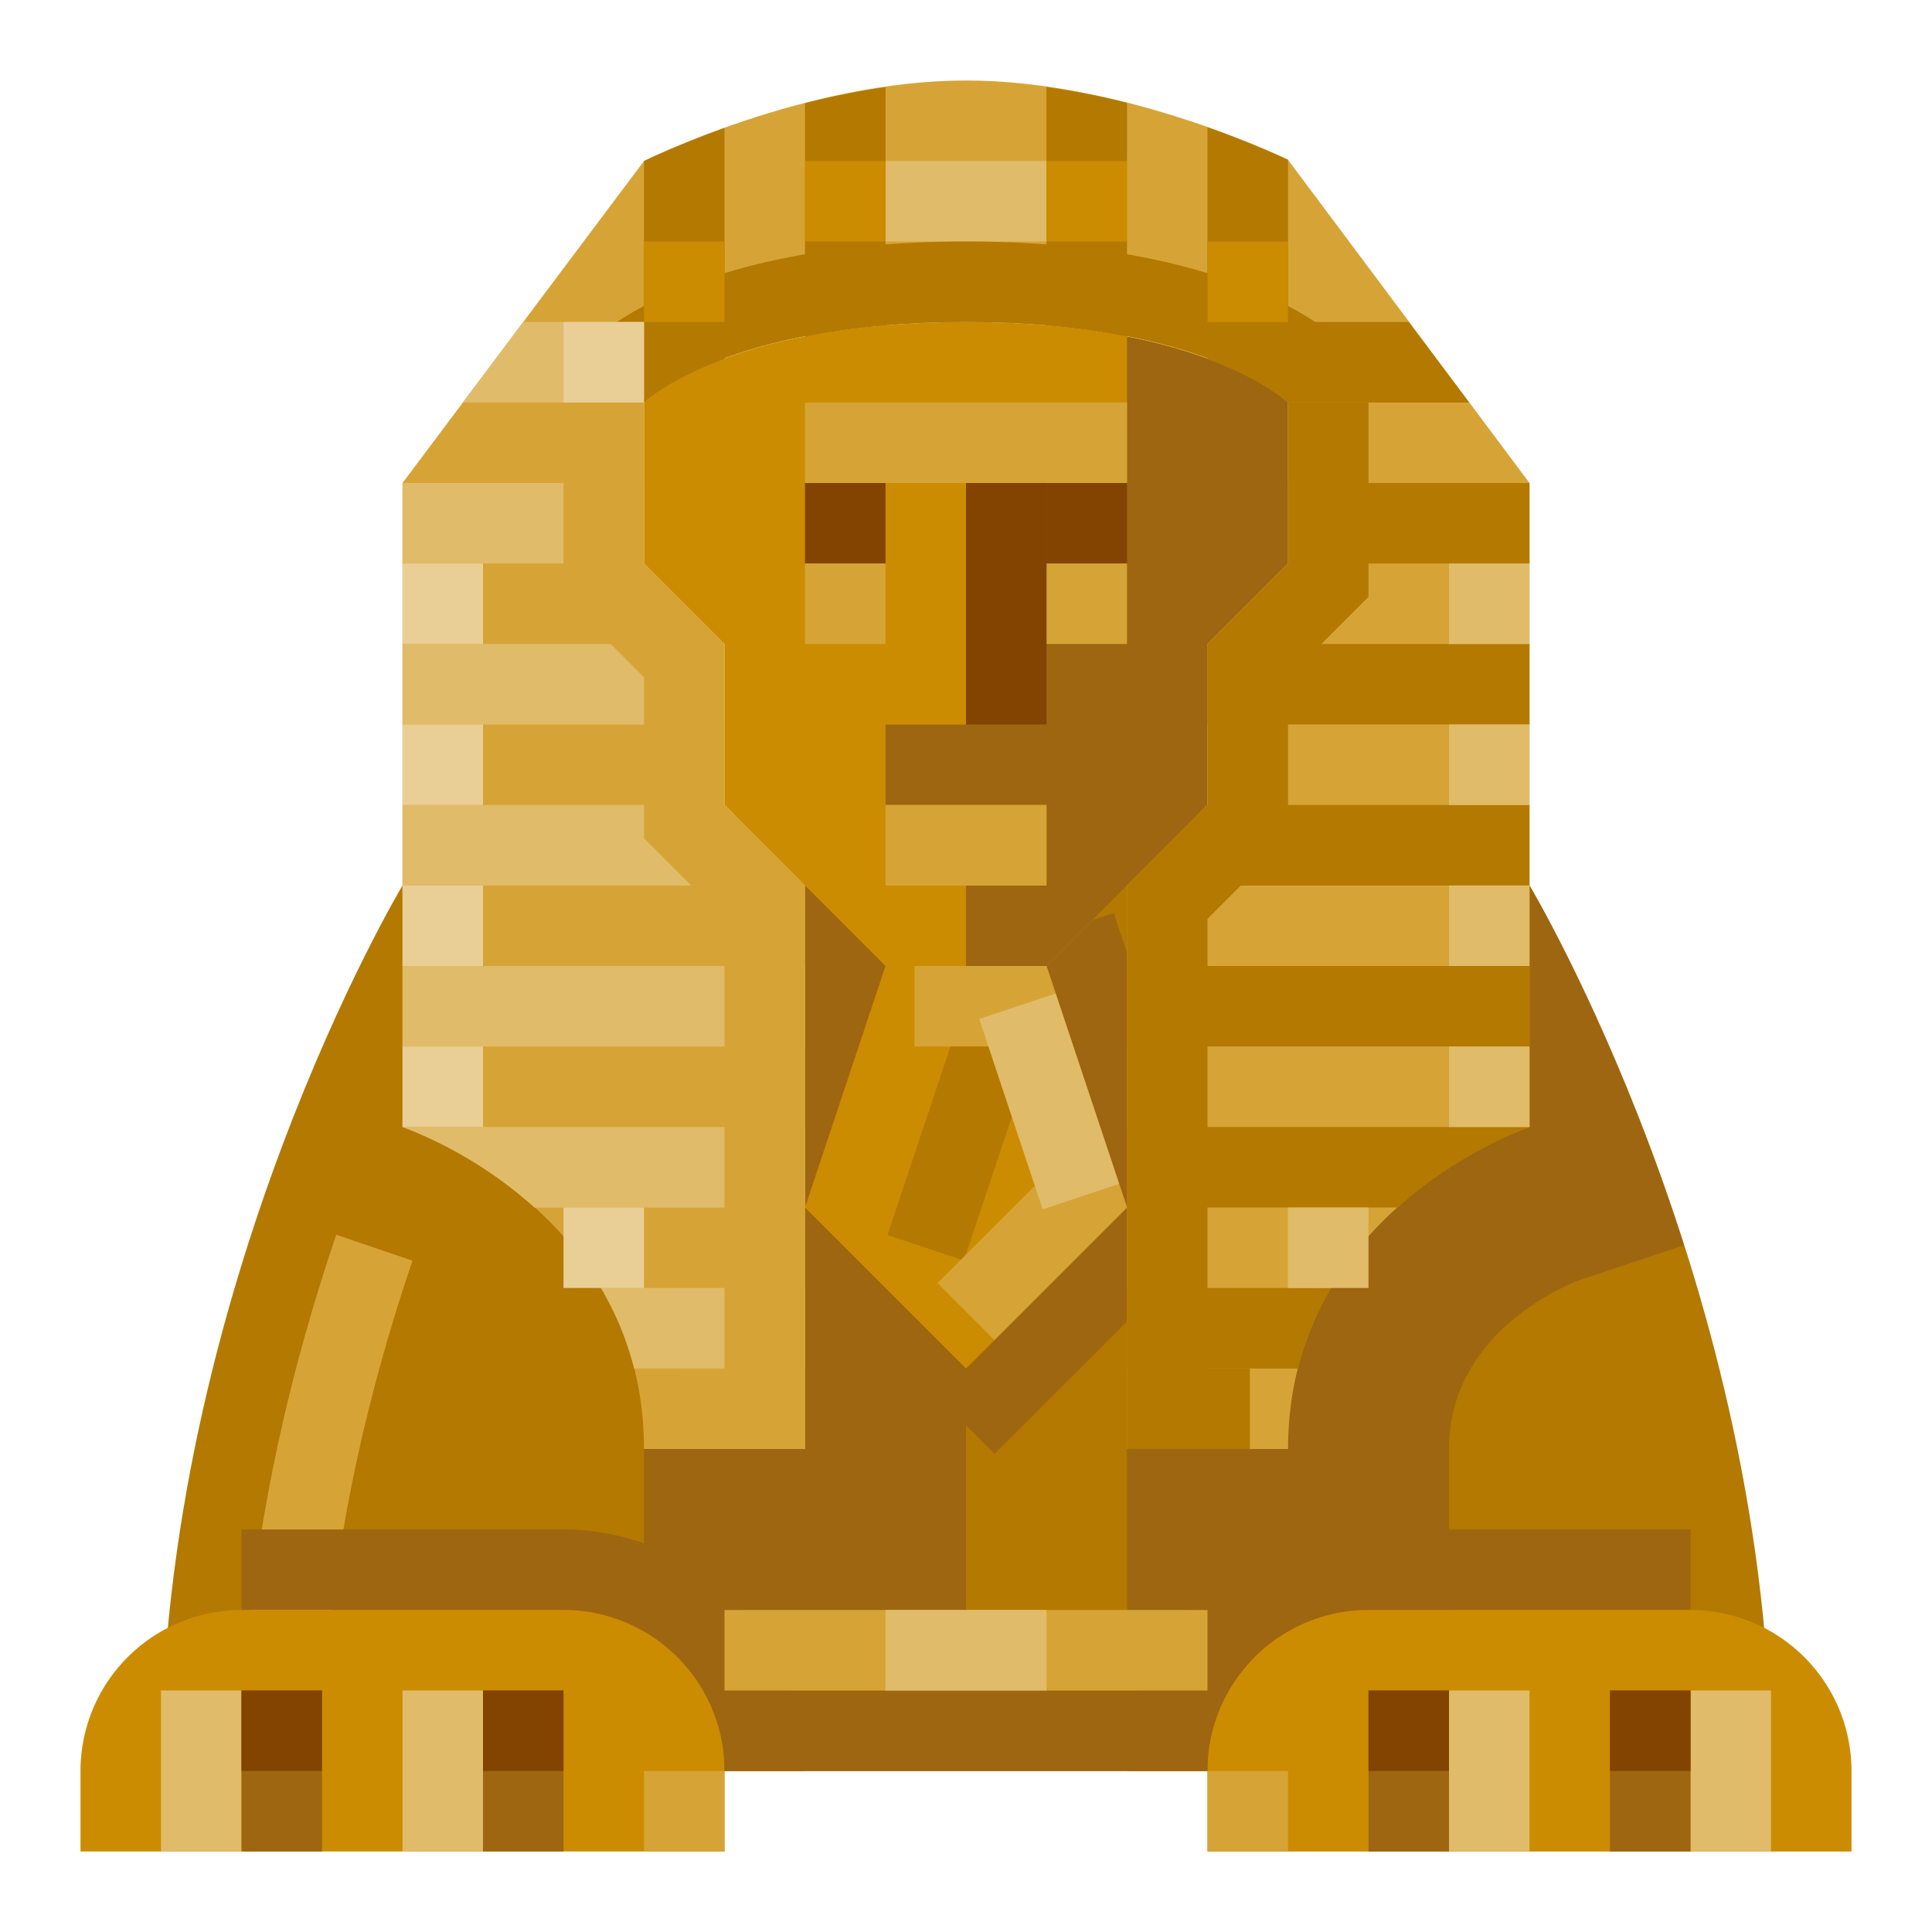 <svg xmlns="http://www.w3.org/2000/svg" viewBox="0 0 512 512"><title>Artboard 121</title><g id="Great_Sphinx" data-name="Great Sphinx"><path d="M42.667,469.333c0-128,64-234.667,64-234.667S149.333,213.333,256,213.333s149.333,21.333,149.333,21.333,64,106.667,64,234.667Z" style="fill:#b37900"></path><path d="M86.708,438.26l-21.25-1.854c3.094-35.385,11.052-72.115,23.646-109.188l20.208,6.875C97.26,369.542,89.656,404.583,86.708,438.26Z" style="fill:#d6a436"></path><polygon points="263.542 385.292 248.458 370.208 298.667 320 274.906 248.708 295.135 241.958 323.083 325.771 263.542 385.292" style="fill:#9e6611"></polygon><polygon points="256 426.667 170.667 426.667 170.667 384 213.333 384 213.333 225.833 256 225.833 256 426.667" style="fill:#9e6611"></polygon><path d="M213.333,469.333H192a42.709,42.709,0,0,0-42.667-42.667H64V405.333h85.333A64.07,64.07,0,0,1,213.333,469.333Z" style="fill:#9e6611"></path><path d="M21.333,426.667H192a0,0,0,0,1,0,0V448a42.667,42.667,0,0,1-42.667,42.667H64A42.667,42.667,0,0,1,21.333,448V426.667A0,0,0,0,1,21.333,426.667Z" transform="translate(213.333 917.333) rotate(-180)" style="fill:#cb8c01"></path><path d="M170.667,106.667S192,85.333,256,85.333s85.333,21.333,85.333,21.333v42.667L320,170.667v42.667L277.333,256H234.667L192,213.333V170.667l-21.333-21.333Z" style="fill:#cb8c01"></path><path d="M298.667,89.206V128H256v64H234.667v21.333h42.667v21.333H256V256h21.333L320,213.333V170.667l21.333-21.333V106.667S329.73,95.342,298.667,89.206Z" style="fill:#9e6611"></path><polygon points="234.667 256 213.333 320 256 362.667 298.667 320 277.333 256 234.667 256" style="fill:#cb8c01"></polygon><rect x="222.269" y="288.004" width="67.462" height="21.326" transform="translate(-108.34 446.97) rotate(-71.547)" style="fill:#b37900"></rect><polygon points="263.542 355.125 248.458 340.042 274.25 314.24 261.958 277.333 242.354 277.333 242.354 256 277.333 256 298.667 319.99 263.542 355.125" style="fill:#d6a436"></polygon><rect x="267.389" y="265.303" width="21.326" height="53.176" transform="translate(-78.023 102.885) rotate(-18.431)" style="fill:#e0bb69"></rect><path d="M405.177,298.719c-23.719,8.125-63.844,35.219-63.844,85.281H298.667v42.667H384V384c0-32.146,33.625-44.427,34.833-44.854l27.428-9.15c-18.344-57.467-40.928-95.329-40.928-95.329v64Z" style="fill:#9e6611"></path><path d="M341.333,42.345S298.667,21.333,256,21.333s-85.333,21.333-85.333,21.333l-64,85.333V298.667s64,21.333,64,85.333h42.667V234.667L192,213.333V170.667l-21.333-21.333V106.667S192,85.333,256,85.333s85.333,21.333,85.333,21.333v42.667L320,170.667v42.667l-21.333,21.333V384h42.667c0-64,64-85.333,64-85.333V128Z" style="fill:#d6a436"></path><rect x="213.333" y="42.667" width="85.333" height="21.333" style="fill:#e0bb69"></rect><path d="M341.333,106.667c-.875-.875-22.062-21.333-85.333-21.333s-84.458,20.458-85.333,21.333L155.583,91.583C160.188,86.979,186.677,64,256,64s95.812,22.979,100.417,27.583Z" style="fill:#b37900"></path><rect x="277.333" y="128" width="21.333" height="21.333" style="fill:#824400"></rect><rect x="213.333" y="128" width="21.333" height="21.333" style="fill:#824400"></rect><path d="M277.333,23.072V86.22a191.451,191.451,0,0,1,21.333,2.986v-61.944A202.874,202.874,0,0,0,277.333,23.072Z" style="fill:#b37900"></path><path d="M320,95.095c15.09,5.622,21.333,11.572,21.333,11.572V42.345S332.832,38.267,320,33.724Z" style="fill:#b37900"></path><path d="M192,95.095v-61.181c-12.832,4.612-21.333,8.753-21.333,8.753v64S176.91,100.717,192,95.095Z" style="fill:#b37900"></path><path d="M213.333,89.206a191.451,191.451,0,0,1,21.333-2.986V23.099a200.06,200.06,0,0,0-21.333,4.254Z" style="fill:#b37900"></path><rect x="106.667" y="170.667" width="85.333" height="21.333" style="fill:#e0bb69"></rect><rect x="106.667" y="128" width="64" height="21.333" style="fill:#e0bb69"></rect><path d="M168.053,362.667h45.28V341.333h-54.112A80.327,80.327,0,0,1,168.053,362.667Z" style="fill:#e0bb69"></path><polygon points="170.667 106.667 170.667 85.333 138.667 85.333 122.667 106.667 170.667 106.667" style="fill:#e0bb69"></polygon><polygon points="106.667 213.333 106.667 234.667 213.333 234.667 192 213.333 106.667 213.333" style="fill:#e0bb69"></polygon><path d="M141.625,320h71.708V298.667H106.667A112.454,112.454,0,0,1,141.625,320Z" style="fill:#e0bb69"></path><rect x="106.667" y="256" width="106.667" height="21.333" style="fill:#e0bb69"></rect><rect x="320" y="170.667" width="85.333" height="21.333" style="fill:#b37900"></rect><rect x="341.333" y="128" width="64" height="21.333" style="fill:#b37900"></rect><path d="M343.947,362.667H298.667V341.333h54.112A80.327,80.327,0,0,0,343.947,362.667Z" style="fill:#b37900"></path><polygon points="341.333 106.667 341.333 85.333 373.333 85.333 389.333 106.667 341.333 106.667" style="fill:#b37900"></polygon><polygon points="405.333 213.333 405.333 234.667 298.667 234.667 320 213.333 405.333 213.333" style="fill:#b37900"></polygon><path d="M370.375,320H298.667V298.667H405.333A112.454,112.454,0,0,0,370.375,320Z" style="fill:#b37900"></path><rect x="298.667" y="256" width="106.667" height="21.333" style="fill:#b37900"></rect><rect x="128" y="448" width="21.333" height="42.667" transform="translate(277.333 938.667) rotate(-180)" style="fill:#9e6611"></rect><rect x="170.667" y="469.333" width="21.333" height="21.333" style="fill:#d6a436"></rect><rect x="106.667" y="448" width="21.333" height="42.667" transform="translate(234.667 938.667) rotate(-180)" style="fill:#e0bb69"></rect><rect x="42.667" y="448" width="21.333" height="42.667" transform="translate(106.667 938.667) rotate(-180)" style="fill:#e0bb69"></rect><rect x="64" y="448" width="21.333" height="42.667" transform="translate(149.333 938.667) rotate(-180)" style="fill:#9e6611"></rect><rect x="128" y="448" width="21.333" height="21.333" transform="translate(277.333 917.333) rotate(-180)" style="fill:#824400"></rect><rect x="64" y="448" width="21.333" height="21.333" transform="translate(149.333 917.333) rotate(-180)" style="fill:#824400"></rect><path d="M320,469.333H298.667a64.07,64.07,0,0,1,64-64H448v21.333H362.667A42.709,42.709,0,0,0,320,469.333Z" style="fill:#9e6611"></path><path d="M362.667,426.667H448a42.667,42.667,0,0,1,42.667,42.667v21.333a0,0,0,0,1,0,0H320a0,0,0,0,1,0,0V469.333A42.667,42.667,0,0,1,362.667,426.667Z" style="fill:#cb8c01"></path><rect x="362.667" y="448" width="21.333" height="42.667" style="fill:#9e6611"></rect><rect x="320" y="469.333" width="21.333" height="21.333" style="fill:#d6a436"></rect><rect x="384" y="448" width="21.333" height="42.667" style="fill:#e0bb69"></rect><rect x="448" y="448" width="21.333" height="42.667" style="fill:#e0bb69"></rect><rect x="426.667" y="448" width="21.333" height="42.667" style="fill:#9e6611"></rect><rect x="362.667" y="448" width="21.333" height="21.333" style="fill:#824400"></rect><rect x="426.667" y="448" width="21.333" height="21.333" style="fill:#824400"></rect><polygon points="213.333 384 180.771 384 180.771 362.667 192 362.667 192 243.5 170.667 222.167 170.667 179.5 149.333 158.167 149.333 106.667 170.667 106.667 170.667 149.333 192 170.667 192 213.333 213.333 234.667 213.333 384" style="fill:#d6a436"></polygon><polygon points="331.229 384 298.667 384 298.667 234.667 320 213.333 320 170.667 341.333 149.333 341.333 106.667 362.667 106.667 362.667 158.167 341.333 179.5 341.333 222.167 320 243.5 320 362.667 331.229 362.667 331.229 384" style="fill:#b37900"></polygon><rect x="277.333" y="149.333" width="21.333" height="21.333" style="fill:#d6a436"></rect><rect x="234.667" y="213.333" width="42.667" height="21.333" style="fill:#d6a436"></rect><rect x="213.333" y="149.333" width="21.333" height="21.333" style="fill:#d6a436"></rect><rect x="213.333" y="106.667" width="85.333" height="21.333" style="fill:#d6a436"></rect><rect x="256" y="128" width="21.333" height="64" style="fill:#824400"></rect><rect x="213.333" y="42.667" width="21.333" height="21.333" style="fill:#cb8c01"></rect><rect x="170.667" y="64" width="21.333" height="21.333" style="fill:#cb8c01"></rect><rect x="277.333" y="42.667" width="21.333" height="21.333" style="fill:#cb8c01"></rect><rect x="320" y="64" width="21.333" height="21.333" style="fill:#cb8c01"></rect><rect x="384" y="149.333" width="21.333" height="21.333" style="fill:#e0bb69"></rect><rect x="384" y="192" width="21.333" height="21.333" style="fill:#e0bb69"></rect><rect x="384" y="234.667" width="21.333" height="21.333" style="fill:#e0bb69"></rect><rect x="384" y="277.333" width="21.333" height="21.333" style="fill:#e0bb69"></rect><rect x="341.333" y="320" width="21.333" height="21.333" style="fill:#e0bb69"></rect><rect x="149.333" y="320" width="21.333" height="21.333" style="fill:#e9cf95"></rect><rect x="106.667" y="149.333" width="21.333" height="21.333" style="fill:#e9cf95"></rect><rect x="149.333" y="85.333" width="21.333" height="21.333" style="fill:#e9cf95"></rect><rect x="106.667" y="192" width="21.333" height="21.333" style="fill:#e9cf95"></rect><rect x="106.667" y="234.667" width="21.333" height="21.333" style="fill:#e9cf95"></rect><rect x="106.667" y="277.333" width="21.333" height="21.333" style="fill:#e9cf95"></rect><rect x="192" y="448" width="128" height="21.333" style="fill:#9e6611"></rect><rect x="192" y="426.667" width="128" height="21.333" style="fill:#d6a436"></rect><rect x="234.667" y="426.667" width="42.667" height="21.333" style="fill:#e0bb69"></rect></g></svg>